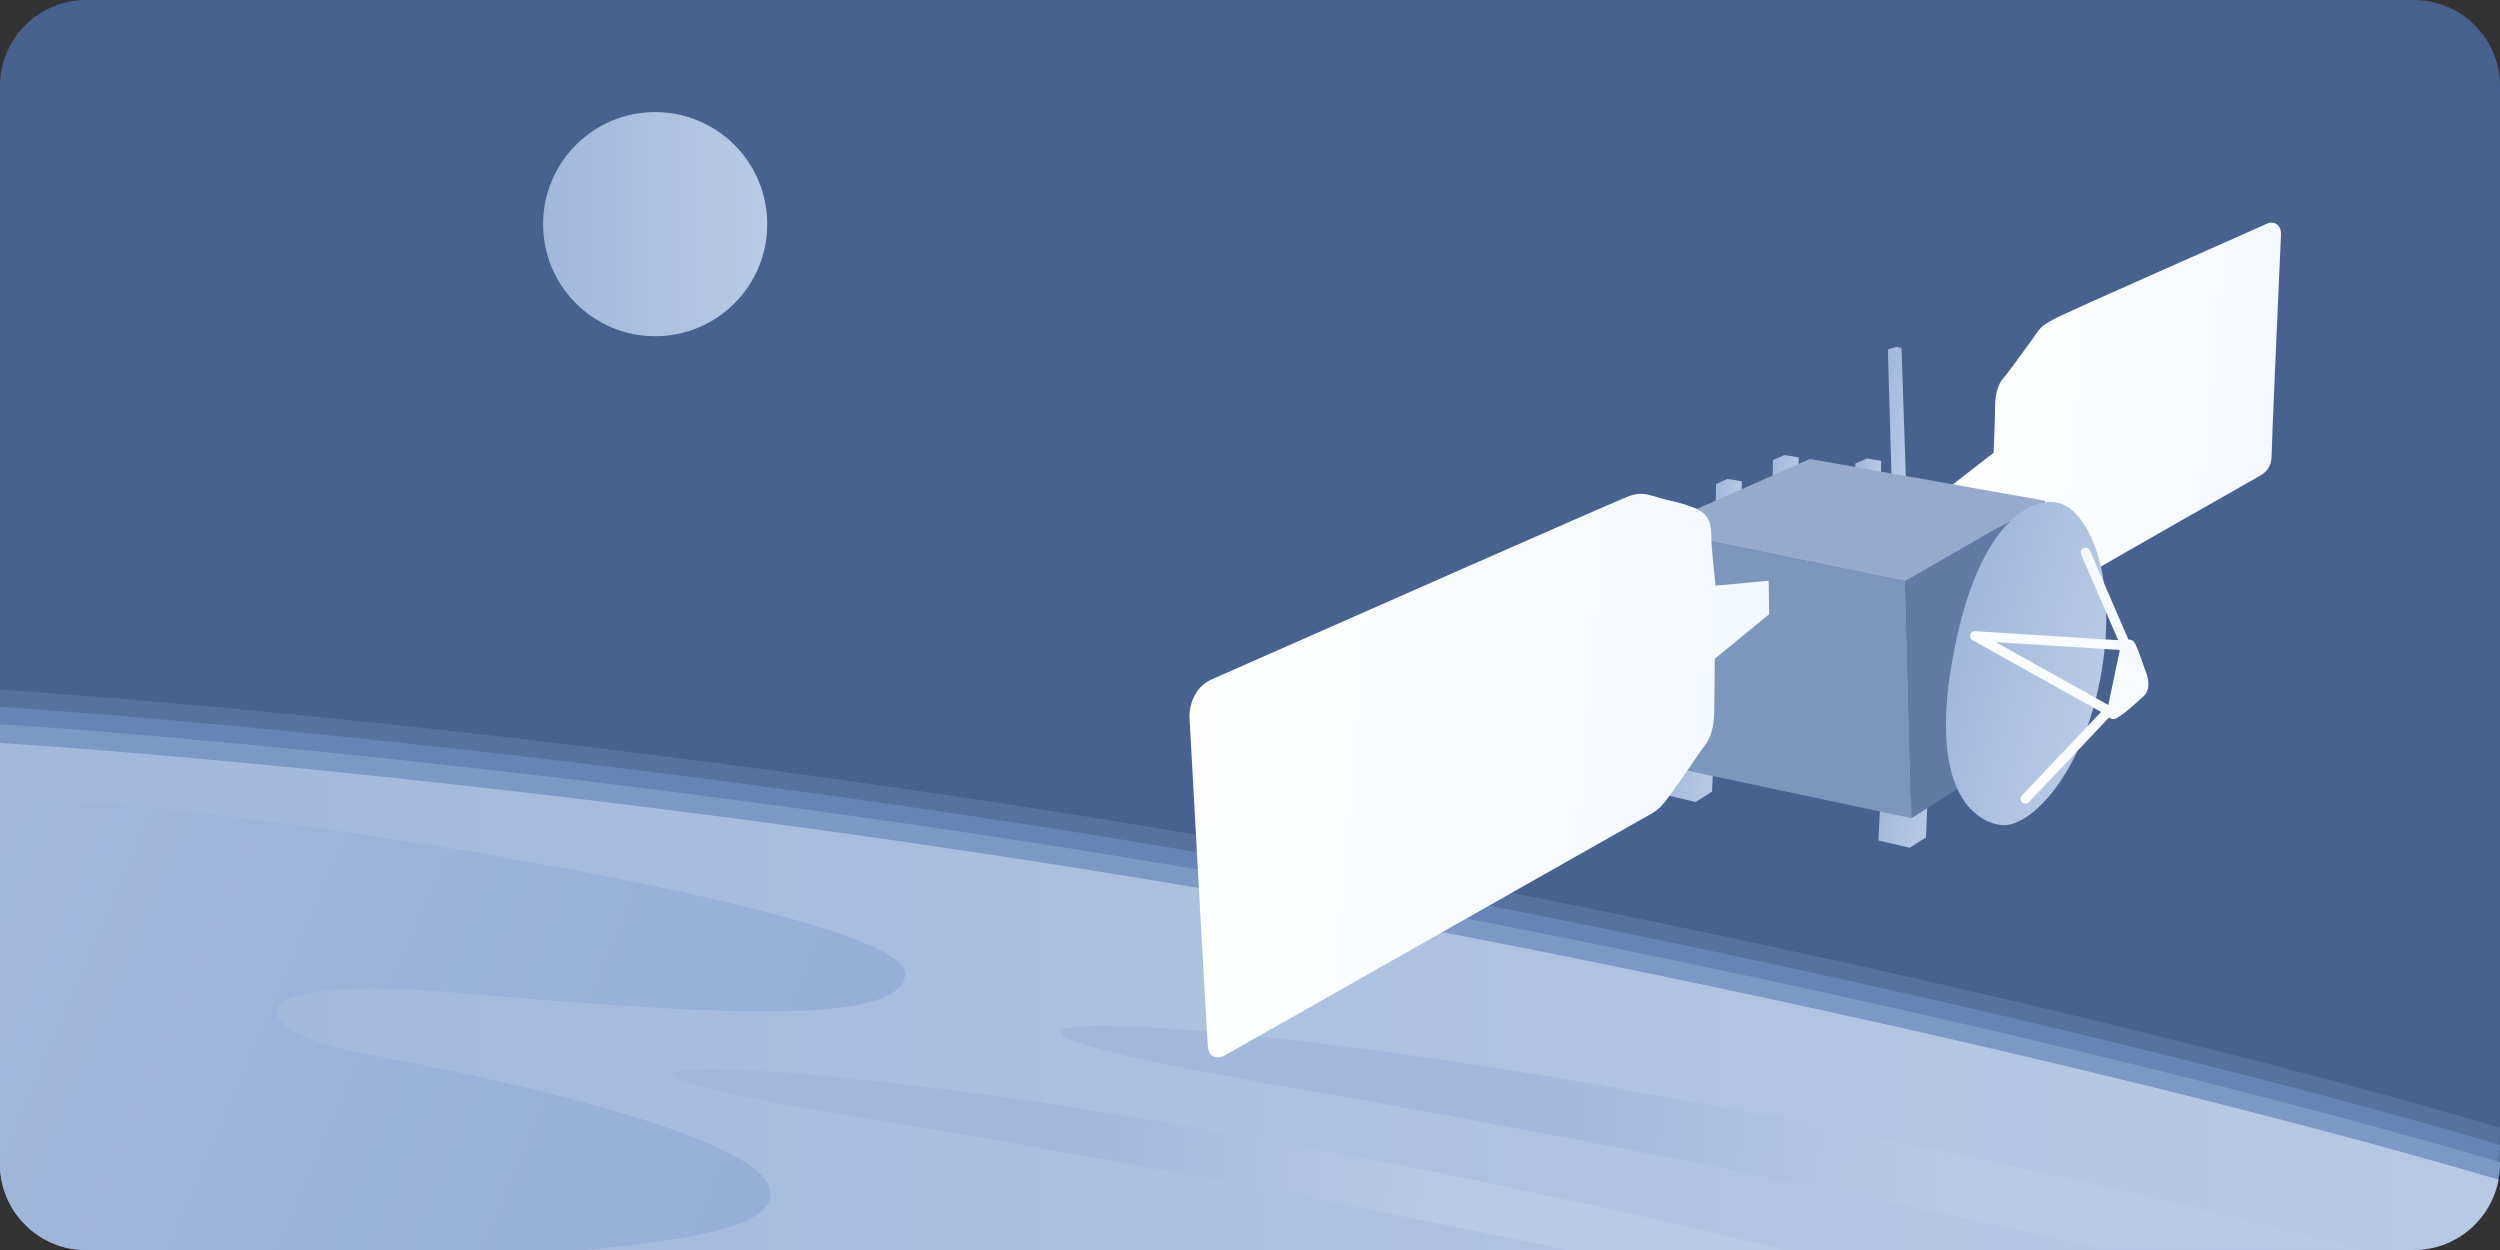 <svg xmlns="http://www.w3.org/2000/svg" width="290" height="145" fill="none"><rect width="100%" height="100%" fill="#333333" stroke="none"/><path fill="#47628e" d="M0 10C0 4.477 4.477 0 10 0h270c5.523 0 10 4.477 10 10v125c0 5.523-4.477 10-10 10H10c-5.523 0-10-4.477-10-10z"/><circle cx="76" cy="26" r="13" fill="url(#a)"/><path fill="#57729f" d="M290 130.817c-20.834-6.198-66.237-18.107-127.661-29.764C95.013 88.276 28.047 81.843 0 80v48.971C0 134.51 4.48 139 10.006 139h270.157c4.897 0 9.837 2 9.837-8.183"/><path fill="#6684b5" d="M290 132.817c-20.834-6.198-66.237-18.107-127.661-29.764C95.013 90.276 28.047 83.843 0 82v48.971C0 136.51 4.48 141 10.006 141h270.157c4.897 0 9.837.5 9.837-8.183"/><path fill="#7c98c5" d="M290 134.817c-20.834-6.198-66.237-18.107-127.661-29.764C95.013 92.276 28.047 85.843 0 84v48.971C0 138.51 4.48 143 10.006 143h270.157c4.897 0 9.837-2.5 9.837-8.183"/><path fill="url(#b)" d="M289.831 136.841c-20.822-6.179-66.198-18.054-127.586-29.677C94.958 94.424 28.031 88.011 0 86.174V135c0 5.523 4.477 10 10 10h270c4.894 0 8.967-3.516 9.831-8.159"/><path fill="url(#c)" d="M179.78 124.897c40.8 6.8 79.667 16.167 94 20h-29.5c-15.5-3.5-56.4-12.2-96-19-49.5-8.5-19.5-9.5 31.5-1"/><path fill="url(#d)" d="M126.578 128.782c34.907 5.514 68.159 13.11 80.422 16.218h-25.239c-13.261-2.838-48.253-9.893-82.133-15.407-42.35-6.893-16.683-7.704 26.95-.811"/><path fill="url(#e)" d="M0 92.513V135c0 5.523 4.477 10 10 10h58c12.9-1.269 20.864-2.763 21.386-6.24 1.008-6.695-32.731-13.905-46.831-16.48s-16.618-9.27 9.064-7.21l4.041.326c24.415 1.978 48.86 3.959 49.337-2.386.504-6.695-64.96-17.51-90.642-19.57A478 478 0 0 0 0 92.513"/><path fill="url(#f)" d="M263.01 25.927c.46-.257 1.586-.13 1.588 1.225-.364 8.09-1.091 24.543-1.09 25.628.002 1.355-.56 1.97-1.48 2.483-.65.362-14.617 8.298-21.491 12.28L225.79 56.771l5.467-4.253c.058-1.339.174-4.287.172-5.371-.002-1.356.354-2.61.916-3.224s2.502-3.354 3.446-4.634.766-1.33 2.376-2.228 24.383-10.878 24.843-11.134"/><path fill="url(#g)" d="m199.063 56.143-.047 2.89 3.016-1.078.023-2.123-1.663-.279z"/><path fill="url(#h)" d="m205.658 53.372-.047 2.89 3.016-1.078.023-2.123-1.663-.279z"/><path fill="url(#i)" d="m218.99 40.515.43 14.833 1.689.867-.534-15.83-.537-.153z"/><path fill="url(#j)" d="m223.417 97.133.198-4.783-5.473.186-.249 4.962 3.633.84z"/><path fill="url(#k)" d="m198.601 91.822.198-4.783-5.473.187-.248 4.962 3.632.838z"/><path fill="url(#l)" d="m215.223 53.768-.047 2.89 3.017-1.078.022-2.123-1.663-.279z"/><path fill="#7d96bc" d="m221.022 67.417-29.445-6.046.575 27.263 29.574 6.276z"/><path fill="#96abcc" d="m209.954 53.238-18.377 8.133 29.445 6.046 16.202-9.332z"/><path fill="#617ba4" d="m237.224 58.085-16.202 9.332.704 27.493 7.793-4.947z"/><path fill="url(#m)" d="M243.774 77.948c1.953-11.64-1.663-18.667-4.887-19.584-2.866-.814-9.179 1.65-12.201 17.05s1.766 19.665 5.271 20.274 9.864-6.1 11.817-17.74"/><path fill="url(#n)" fill-rule="evenodd" d="M242.426 63.842a.56.56 0 0 0-1.026.443l4.309 9.975-16.586-1.043a.558.558 0 0 0-.308 1.045l14.909 8.323-9.184 9.697a.558.558 0 1 0 .811.768l9.315-9.834c.213.23.565.318 1.11-.053.916-.626 1.757-1.385 2.331-1.903.179-.162.332-.3.453-.403.511-.436.945-1.28.406-2.788q-.17-.473-.322-.911c-.388-1.106-.709-2.02-1.013-2.566-.163-.292-.452-.412-.74-.41zm3.478 11.55-14.395-.906 13.054 7.288z" clip-rule="evenodd"/><path fill="url(#o)" d="M137.976 83.108c-.027-1.04.45-3.356 2.577-4.3 15.642-6.91 47.229-20.838 48.435-21.27 1.509-.539 2.353-.105 3.607.251 1.254.357 2.2.432 3.94 1.12s1.972 1.916 1.974 3.271c.001 1.084.33 4.288.494 5.754l6.163-.571.056 3.887-6.31 5.175c-.006 1.611-.028 5.14-.067 6.368-.049 1.535-.406 2.789-1.018 3.582-.613.794-1.66 2.432-3.268 4.685l-.102.144c-1.52 2.13-1.862 2.61-2.988 3.236-.919.513-33.298 18.862-49.372 27.972-.613.342-1.871.591-1.996-1.148-.126-1.739-1.469-26.162-2.125-38.156"/><defs><linearGradient id="a" x1="89" x2="63" y1="30.875" y2="30.865" gradientUnits="userSpaceOnUse"><stop stop-color="#b8cae5"/><stop offset="1" stop-color="#a1b8da"/></linearGradient><linearGradient id="b" x1="297" x2="-3" y1="151.108" y2="150.746" gradientUnits="userSpaceOnUse"><stop stop-color="#b8cae5"/><stop offset="1" stop-color="#a1b8da"/></linearGradient><linearGradient id="c" x1="227.78" x2="177.277" y1="131.897" y2="127.93" gradientUnits="userSpaceOnUse"><stop stop-color="#b8cae5"/><stop offset="1" stop-color="#a1b8da"/></linearGradient><linearGradient id="d" x1="167.645" x2="124.467" y1="134.458" y2="130.88" gradientUnits="userSpaceOnUse"><stop stop-color="#b8cae5"/><stop offset="1" stop-color="#a1b8da"/></linearGradient><linearGradient id="e" x1="97.5" x2="-3.743" y1="145" y2="101.566" gradientUnits="userSpaceOnUse"><stop stop-color="#94aed6"/><stop offset="1" stop-color="#a1b8da"/></linearGradient><linearGradient id="f" x1="270.666" x2="227.865" y1="28.144" y2="24.166" gradientUnits="userSpaceOnUse"><stop stop-color="#f3f8ff"/><stop offset="1" stop-color="#fff"/></linearGradient><linearGradient id="g" x1="201.857" x2="198.634" y1="58.571" y2="57.653" gradientUnits="userSpaceOnUse"><stop stop-color="#b8cae5"/><stop offset="1" stop-color="#a1b8da"/></linearGradient><linearGradient id="h" x1="208.452" x2="205.228" y1="55.8" y2="54.882" gradientUnits="userSpaceOnUse"><stop stop-color="#b8cae5"/><stop offset="1" stop-color="#a1b8da"/></linearGradient><linearGradient id="i" x1="222.397" x2="216.308" y1="51.682" y2="49.95" gradientUnits="userSpaceOnUse"><stop stop-color="#b8cae5"/><stop offset="1" stop-color="#a1b8da"/></linearGradient><linearGradient id="j" x1="223.465" x2="217.376" y1="96.965" y2="95.232" gradientUnits="userSpaceOnUse"><stop stop-color="#b8cae5"/><stop offset="1" stop-color="#a1b8da"/></linearGradient><linearGradient id="k" x1="198.649" x2="192.56" y1="91.654" y2="89.921" gradientUnits="userSpaceOnUse"><stop stop-color="#b8cae5"/><stop offset="1" stop-color="#a1b8da"/></linearGradient><linearGradient id="l" x1="218.018" x2="214.794" y1="56.196" y2="55.278" gradientUnits="userSpaceOnUse"><stop stop-color="#b8cae5"/><stop offset="1" stop-color="#a1b8da"/></linearGradient><linearGradient id="m" x1="241.679" x2="224.781" y1="86.194" y2="81.388" gradientUnits="userSpaceOnUse"><stop stop-color="#b8cae5"/><stop offset="1" stop-color="#a1b8da"/></linearGradient><linearGradient id="n" x1="252.872" x2="224.064" y1="66.812" y2="89.45" gradientUnits="userSpaceOnUse"><stop stop-color="#f3f8ff"/><stop offset="1" stop-color="#fff"/></linearGradient><linearGradient id="o" x1="207.706" x2="133.125" y1="62.537" y2="56.391" gradientUnits="userSpaceOnUse"><stop stop-color="#f3f8ff"/><stop offset="1" stop-color="#fff"/></linearGradient></defs></svg>